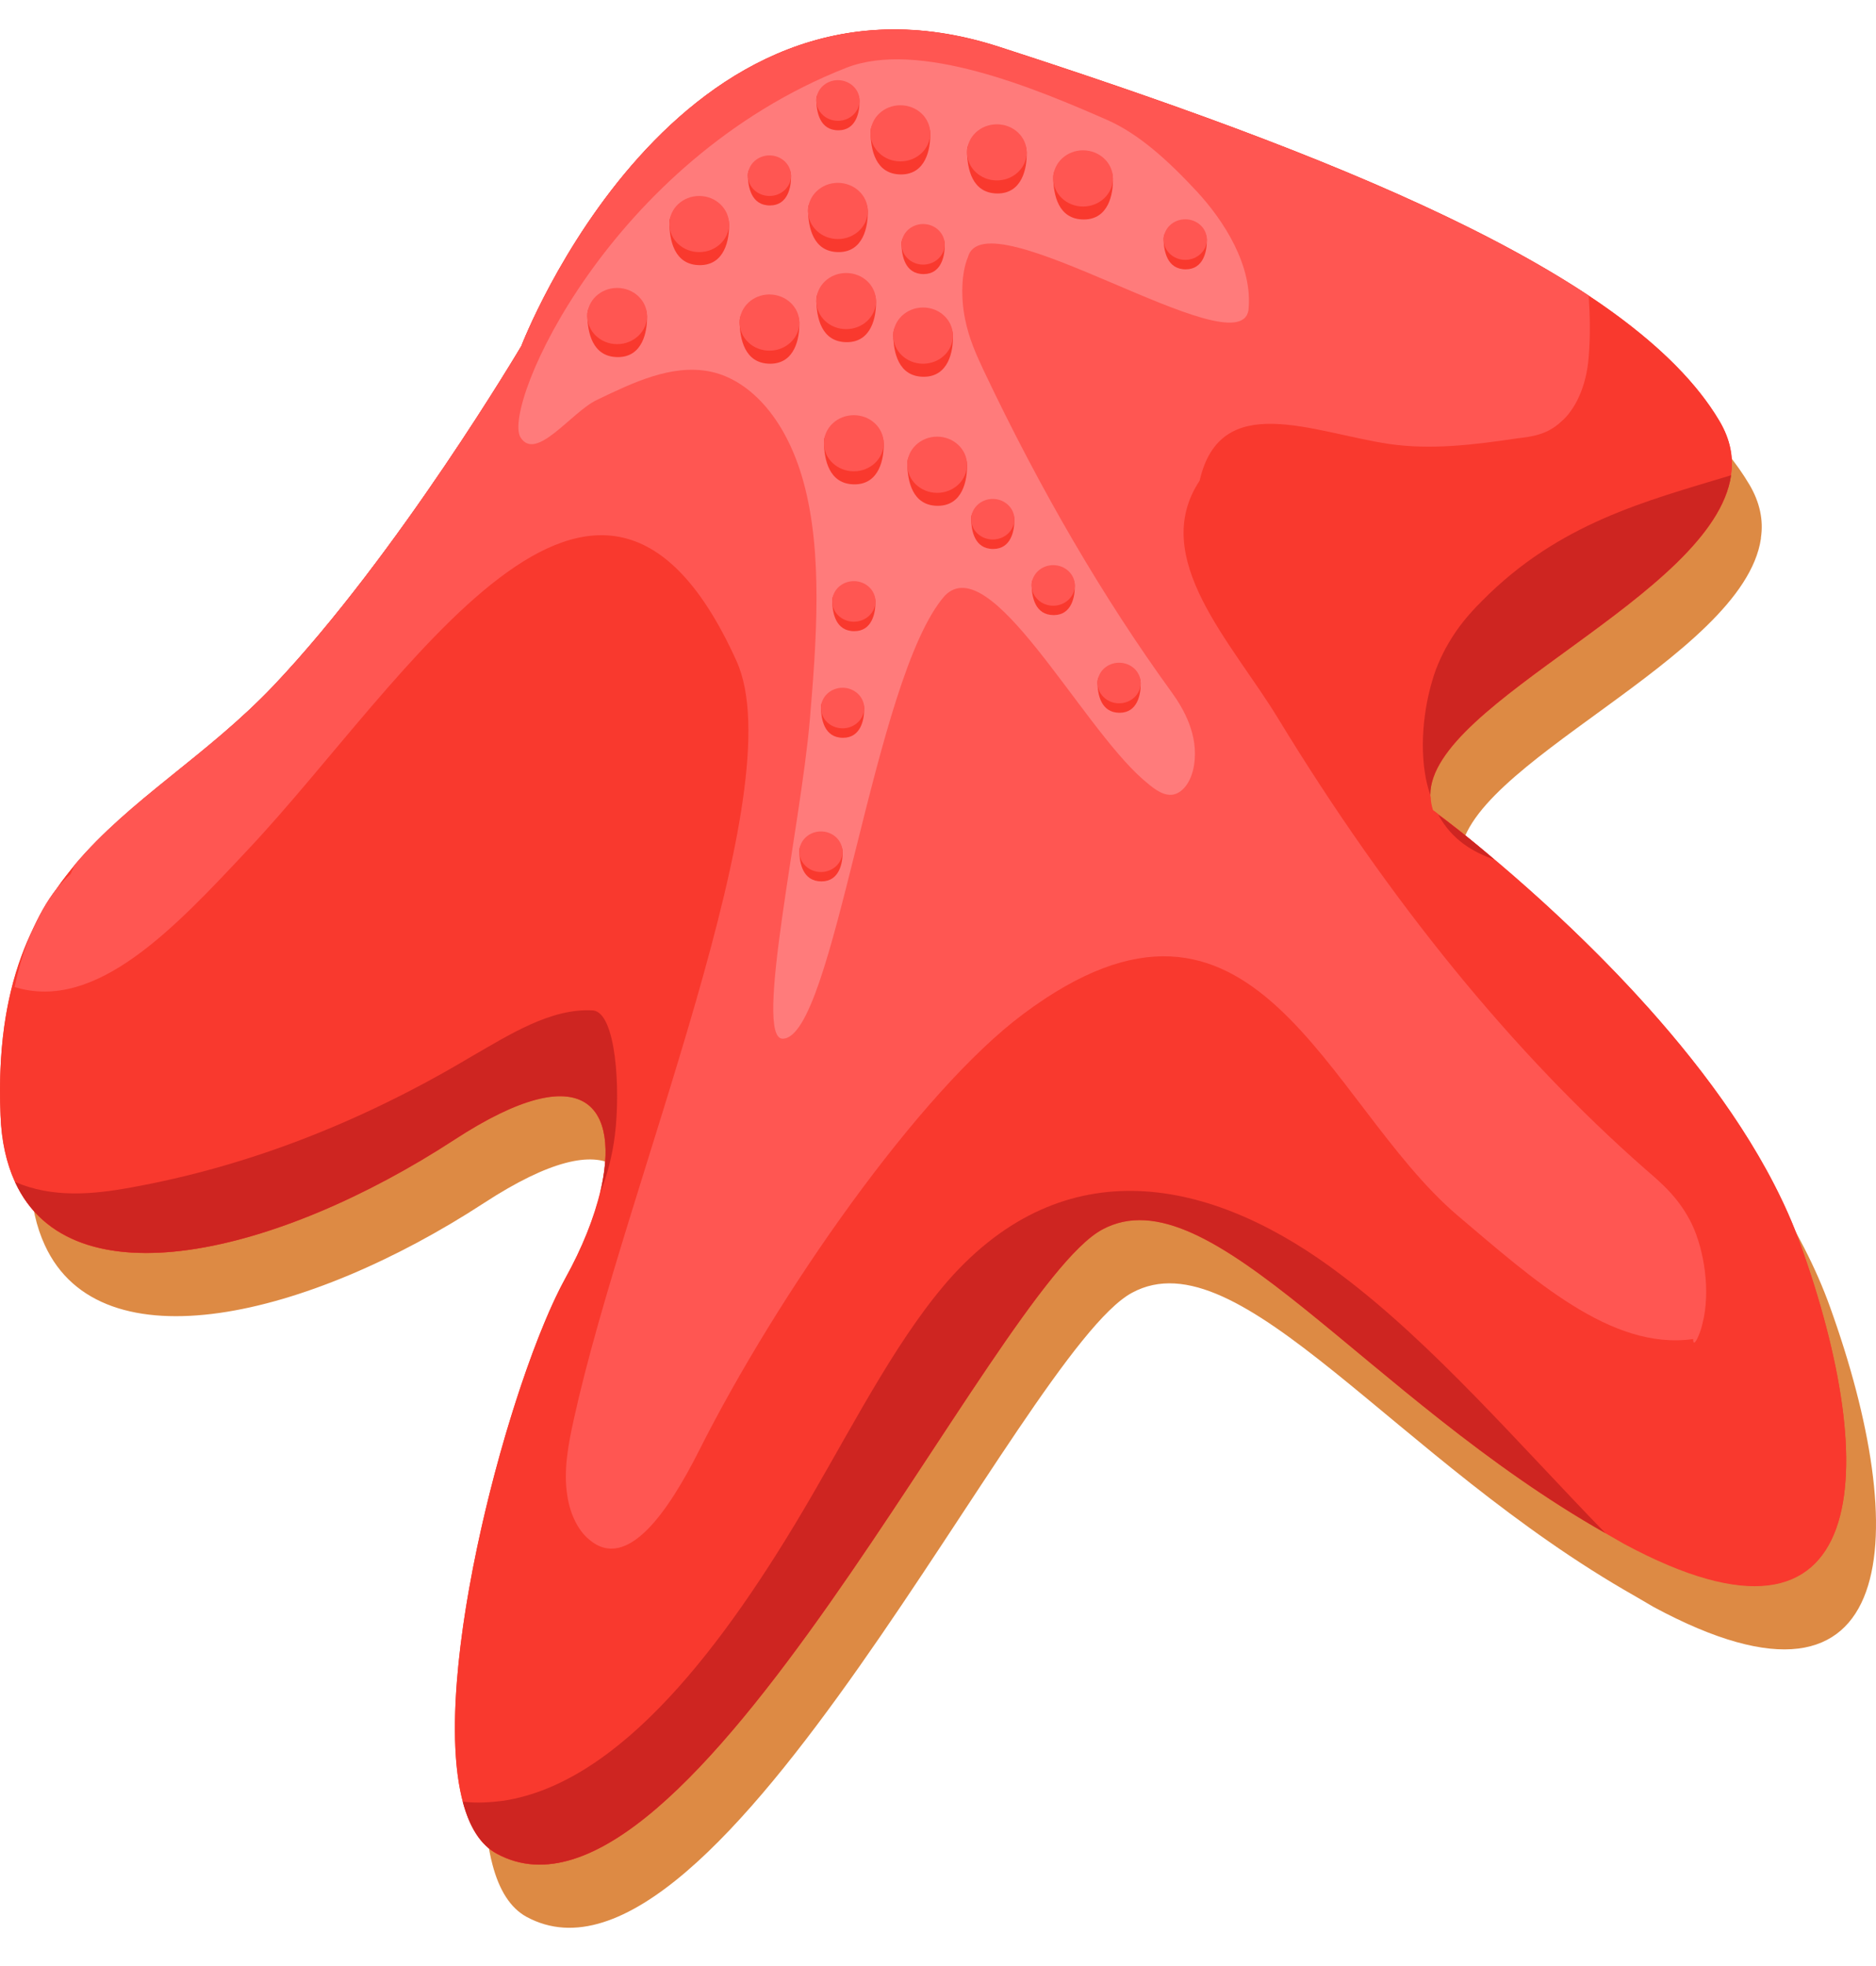 <svg width="21" height="22" viewBox="0 0 21 22" fill="none" xmlns="http://www.w3.org/2000/svg">
<path d="M18.512 17.983C18.443 17.943 18.374 17.903 18.305 17.862C15.624 16.345 13.877 13.813 12.672 14.466C11.438 15.129 8.036 22.615 5.893 21.449C5.711 21.349 5.587 21.148 5.513 20.866C5.138 19.459 6.047 16.123 6.664 15.008C6.841 14.687 6.98 14.355 7.054 14.054C7.276 13.109 6.9 12.496 5.419 13.461C3.445 14.747 1.129 15.3 0.502 13.934C0.408 13.732 0.349 13.482 0.339 13.19C0.305 12.336 0.433 11.693 0.675 11.17C0.759 10.969 0.858 10.789 0.971 10.648C1.031 10.557 1.1 10.477 1.169 10.387C1.786 9.653 2.64 9.171 3.39 8.387C4.792 6.91 6.17 4.579 6.17 4.579C6.17 4.579 7.898 0.057 11.517 1.233C14.069 2.057 16.537 2.971 18.117 4.016C18.784 4.458 19.292 4.931 19.583 5.423C19.702 5.624 19.741 5.825 19.712 6.016V6.026C19.514 7.372 16.345 8.558 16.345 9.603C16.345 9.613 16.349 9.623 16.349 9.633C16.349 9.673 16.36 9.723 16.374 9.774C16.374 9.774 16.394 9.784 16.428 9.814C16.428 9.814 16.428 9.814 16.433 9.824C16.532 9.894 16.759 10.065 17.06 10.326C18.057 11.16 19.85 12.848 20.486 14.627C21.391 17.139 21.312 19.49 18.512 17.983Z" fill="#DD8A44"/>
<path d="M5.836 3.872C5.836 3.872 7.563 -0.65 11.184 0.523C14.804 1.695 18.26 3.035 19.247 4.71C20.235 6.384 15.588 7.83 16.038 9.064C16.038 9.064 19.247 11.409 20.153 13.921C21.058 16.433 20.976 18.777 18.178 17.27C15.38 15.763 13.57 13.083 12.336 13.753C11.102 14.423 7.701 21.903 5.56 20.743C4.441 20.137 5.591 15.638 6.332 14.298C7.072 12.959 7.041 11.473 5.085 12.749C2.817 14.228 0.099 14.748 0.006 12.478C-0.113 9.569 1.66 9.148 3.059 7.675C4.458 6.202 5.836 3.872 5.836 3.872Z" fill="#F9392E"/>
<path d="M18.179 17.276C18.109 17.236 18.04 17.195 17.971 17.155C15.29 15.638 13.543 13.106 12.338 13.759C11.104 14.422 7.702 21.908 5.56 20.742C5.377 20.642 5.254 20.441 5.18 20.159C4.805 18.753 5.713 15.416 6.33 14.301C6.508 13.98 6.646 13.648 6.72 13.347C6.942 12.402 6.567 11.789 5.086 12.754C3.111 14.04 0.795 14.593 0.168 13.227C0.075 13.025 0.015 12.775 0.006 12.483C-0.029 11.629 0.099 10.986 0.341 10.463C0.425 10.262 0.524 10.082 0.638 9.941C0.697 9.85 0.766 9.77 0.835 9.68C1.452 8.946 2.306 8.464 3.057 7.68C4.459 6.203 5.836 3.872 5.836 3.872C5.836 3.872 7.564 -0.65 11.183 0.526C13.735 1.35 16.204 2.264 17.784 3.309C18.45 3.751 18.959 4.224 19.25 4.716C19.369 4.917 19.408 5.118 19.378 5.309V5.319C19.181 6.665 16.011 7.851 16.011 8.896C16.011 8.906 16.016 8.917 16.016 8.927C16.016 8.967 16.026 9.017 16.041 9.067C16.041 9.067 16.06 9.077 16.095 9.108C16.095 9.108 16.095 9.108 16.1 9.117C16.199 9.188 16.425 9.359 16.727 9.62C17.724 10.454 19.516 12.142 20.153 13.921C21.057 16.431 20.978 18.783 18.179 17.276Z" fill="#F9392E"/>
<path d="M19.057 14.813C19.033 14.924 18.953 15.105 18.953 14.984C18.035 15.115 17.156 14.311 16.312 13.598C14.831 12.332 14.051 9.408 11.454 11.347C10.294 12.211 8.705 14.482 7.821 16.241C7.485 16.904 7.021 17.597 6.592 17.225C6.483 17.135 6.384 16.964 6.35 16.733C6.305 16.451 6.364 16.15 6.424 15.879C6.996 13.276 8.892 8.829 8.245 7.398C6.697 3.971 4.538 7.639 2.775 9.508C1.956 10.382 1.077 11.327 0.164 11.045C0.208 10.834 0.267 10.633 0.341 10.462C0.425 10.261 0.524 10.081 0.638 9.94C0.687 9.88 0.737 9.83 0.791 9.78L0.835 9.679C1.452 8.945 2.306 8.463 3.057 7.679C4.459 6.202 5.836 3.871 5.836 3.871C5.836 3.871 7.564 -0.651 11.183 0.525C13.735 1.349 16.204 2.263 17.784 3.308C17.799 3.539 17.803 3.76 17.784 3.992C17.759 4.333 17.626 4.595 17.468 4.725C17.314 4.866 17.147 4.886 16.979 4.906C16.5 4.977 16.021 5.037 15.542 4.967C14.683 4.836 13.661 4.363 13.429 5.378C12.856 6.243 13.789 7.187 14.308 8.041C15.557 10.091 16.944 11.789 18.42 13.085C18.608 13.247 18.796 13.407 18.939 13.698C19.077 13.989 19.151 14.452 19.057 14.813Z" fill="#FF5652"/>
<path d="M5.086 12.754C3.111 14.04 0.795 14.593 0.168 13.226C0.588 13.407 1.037 13.367 1.472 13.287C2.751 13.056 4.014 12.573 5.249 11.839C5.703 11.578 6.167 11.277 6.641 11.307C6.897 11.337 6.947 12.191 6.883 12.703C6.853 12.944 6.794 13.156 6.72 13.346C6.942 12.402 6.567 11.789 5.086 12.754Z" fill="#CE2521"/>
<path d="M15.019 14.271C16.046 15.045 16.994 16.151 17.971 17.156C15.29 15.638 13.543 13.106 12.338 13.759C11.104 14.422 7.702 21.909 5.56 20.742C5.377 20.642 5.254 20.441 5.18 20.16C5.333 20.18 5.486 20.169 5.639 20.15C6.937 19.948 8.098 18.442 9.09 16.733C9.598 15.859 10.087 14.905 10.675 14.261C11.993 12.834 13.622 13.206 15.019 14.271Z" fill="#CE2521"/>
<path d="M16.1 9.116C16.199 9.187 16.426 9.358 16.727 9.619C16.5 9.538 16.258 9.408 16.1 9.116Z" fill="#CE2521"/>
<path d="M19.378 5.318C19.181 6.664 16.011 7.85 16.011 8.895C15.992 8.845 15.977 8.785 15.962 8.715C15.883 8.313 15.947 7.84 16.075 7.488C16.208 7.147 16.396 6.916 16.589 6.725C17.453 5.851 18.42 5.609 19.378 5.318Z" fill="#CE2521"/>
<path d="M9.472 0.759C10.28 0.442 11.589 0.989 12.393 1.342C12.747 1.497 13.077 1.797 13.397 2.142C13.697 2.465 14.029 2.977 13.975 3.473C13.864 4.129 11.025 2.182 10.835 2.877C10.758 3.062 10.757 3.341 10.802 3.565C10.846 3.79 10.93 3.972 11.012 4.147C11.649 5.491 12.355 6.698 13.114 7.744C13.255 7.938 13.417 8.228 13.367 8.557C13.335 8.769 13.219 8.89 13.11 8.894C13.001 8.899 12.898 8.811 12.797 8.724C12.089 8.107 11.087 6.143 10.576 6.666C9.771 7.583 9.339 11.623 8.761 11.623C8.434 11.623 8.964 9.245 9.065 8.057C9.141 7.163 9.212 6.187 8.995 5.395C8.788 4.641 8.357 4.233 7.935 4.155C7.512 4.077 7.091 4.278 6.678 4.477C6.393 4.615 5.996 5.177 5.824 4.89C5.625 4.527 6.823 1.8 9.472 0.759Z" fill="#FF7B7B"/>
<path d="M9.714 2.361C9.718 2.534 9.665 2.821 9.388 2.821C9.096 2.821 9.05 2.533 9.045 2.361C9.041 2.187 9.187 2.214 9.371 2.193C9.556 2.174 9.709 2.188 9.714 2.361Z" fill="#F9392E"/>
<path d="M9.714 2.361C9.714 2.534 9.564 2.675 9.379 2.675C9.195 2.675 9.045 2.534 9.045 2.361C9.045 2.187 9.195 2.046 9.379 2.046C9.564 2.047 9.714 2.187 9.714 2.361Z" fill="#FF5652"/>
<path d="M7.243 3.536C7.247 3.71 7.194 3.996 6.917 3.996C6.625 3.996 6.579 3.709 6.574 3.536C6.57 3.363 6.716 3.39 6.9 3.369C7.084 3.349 7.238 3.363 7.243 3.536Z" fill="#F9392E"/>
<path d="M7.243 3.536C7.243 3.71 7.093 3.851 6.908 3.851C6.724 3.851 6.574 3.71 6.574 3.536C6.574 3.363 6.724 3.222 6.908 3.222C7.093 3.222 7.243 3.363 7.243 3.536Z" fill="#FF5652"/>
<path d="M9.892 4.96C9.897 5.133 9.843 5.42 9.566 5.42C9.274 5.42 9.228 5.133 9.223 4.96C9.219 4.787 9.365 4.813 9.55 4.793C9.734 4.772 9.887 4.787 9.892 4.96Z" fill="#F9392E"/>
<path d="M9.892 4.96C9.892 5.133 9.742 5.274 9.558 5.274C9.373 5.274 9.223 5.133 9.223 4.96C9.223 4.786 9.373 4.646 9.558 4.646C9.742 4.646 9.892 4.786 9.892 4.96Z" fill="#FF5652"/>
<path d="M10.825 5.2C10.829 5.374 10.776 5.66 10.498 5.66C10.207 5.66 10.161 5.373 10.156 5.2C10.152 5.027 10.298 5.054 10.482 5.033C10.667 5.013 10.82 5.028 10.825 5.2Z" fill="#F9392E"/>
<path d="M10.825 5.2C10.825 5.374 10.675 5.515 10.491 5.515C10.306 5.515 10.156 5.374 10.156 5.2C10.156 5.027 10.306 4.886 10.491 4.886C10.675 4.887 10.825 5.027 10.825 5.2Z" fill="#FF5652"/>
<path d="M10.667 3.756C10.672 3.929 10.618 4.216 10.341 4.216C10.049 4.216 10.003 3.929 9.999 3.756C9.994 3.582 10.14 3.609 10.325 3.588C10.509 3.569 10.663 3.582 10.667 3.756Z" fill="#F9392E"/>
<path d="M10.667 3.756C10.667 3.929 10.518 4.07 10.333 4.07C10.148 4.07 9.999 3.929 9.999 3.756C9.999 3.582 10.148 3.441 10.333 3.441C10.518 3.441 10.667 3.582 10.667 3.756Z" fill="#FF5652"/>
<path d="M8.948 3.61C8.952 3.783 8.899 4.07 8.622 4.07C8.33 4.07 8.284 3.783 8.279 3.61C8.275 3.436 8.421 3.463 8.605 3.442C8.789 3.423 8.943 3.437 8.948 3.61Z" fill="#F9392E"/>
<path d="M8.948 3.61C8.948 3.783 8.798 3.924 8.613 3.924C8.429 3.924 8.279 3.783 8.279 3.61C8.279 3.436 8.429 3.295 8.613 3.295C8.798 3.296 8.948 3.436 8.948 3.61Z" fill="#FF5652"/>
<path d="M10.413 1.492C10.418 1.665 10.364 1.952 10.087 1.952C9.795 1.952 9.749 1.665 9.745 1.492C9.74 1.319 9.886 1.345 10.071 1.325C10.255 1.305 10.409 1.319 10.413 1.492Z" fill="#F9392E"/>
<path d="M10.413 1.492C10.413 1.665 10.264 1.806 10.079 1.806C9.894 1.806 9.745 1.665 9.745 1.492C9.745 1.318 9.894 1.178 10.079 1.178C10.264 1.178 10.413 1.318 10.413 1.492Z" fill="#FF5652"/>
<path d="M11.493 1.705C11.498 1.878 11.444 2.165 11.167 2.165C10.876 2.165 10.829 1.878 10.825 1.705C10.82 1.531 10.966 1.558 11.151 1.538C11.335 1.518 11.489 1.531 11.493 1.705Z" fill="#F9392E"/>
<path d="M11.493 1.705C11.493 1.878 11.344 2.019 11.159 2.019C10.974 2.019 10.825 1.878 10.825 1.705C10.825 1.531 10.974 1.391 11.159 1.391C11.344 1.391 11.493 1.531 11.493 1.705Z" fill="#FF5652"/>
<path d="M12.458 1.996C12.463 2.17 12.41 2.456 12.132 2.456C11.84 2.456 11.794 2.169 11.79 1.996C11.785 1.823 11.931 1.849 12.116 1.829C12.3 1.809 12.454 1.824 12.458 1.996Z" fill="#F9392E"/>
<path d="M12.458 1.996C12.458 2.17 12.309 2.311 12.124 2.311C11.939 2.311 11.79 2.17 11.79 1.996C11.79 1.823 11.939 1.682 12.124 1.682C12.309 1.683 12.458 1.823 12.458 1.996Z" fill="#FF5652"/>
<path d="M8.161 2.507C8.166 2.681 8.112 2.967 7.835 2.967C7.543 2.967 7.497 2.68 7.493 2.507C7.488 2.334 7.634 2.36 7.819 2.34C8.003 2.32 8.156 2.334 8.161 2.507Z" fill="#F9392E"/>
<path d="M8.161 2.507C8.161 2.681 8.012 2.821 7.827 2.821C7.642 2.821 7.493 2.681 7.493 2.507C7.493 2.334 7.642 2.193 7.827 2.193C8.011 2.193 8.161 2.334 8.161 2.507Z" fill="#FF5652"/>
<path d="M9.806 3.369C9.811 3.542 9.757 3.829 9.48 3.829C9.188 3.829 9.142 3.542 9.138 3.369C9.133 3.196 9.279 3.222 9.464 3.202C9.648 3.182 9.802 3.196 9.806 3.369Z" fill="#F9392E"/>
<path d="M9.806 3.369C9.806 3.542 9.657 3.683 9.472 3.683C9.287 3.683 9.138 3.542 9.138 3.369C9.138 3.195 9.287 3.055 9.472 3.055C9.657 3.055 9.806 3.195 9.806 3.369Z" fill="#FF5652"/>
<path d="M11.354 5.81C11.358 5.936 11.319 6.143 11.118 6.143C10.907 6.143 10.874 5.936 10.871 5.81C10.867 5.685 10.973 5.704 11.107 5.689C11.24 5.675 11.351 5.685 11.354 5.81Z" fill="#F9392E"/>
<path d="M11.355 5.81C11.355 5.936 11.246 6.037 11.113 6.037C10.98 6.037 10.871 5.936 10.871 5.81C10.871 5.685 10.98 5.583 11.113 5.583C11.246 5.583 11.355 5.685 11.355 5.81Z" fill="#FF5652"/>
<path d="M12.031 6.551C12.035 6.676 11.996 6.883 11.796 6.883C11.584 6.883 11.551 6.676 11.548 6.551C11.544 6.425 11.65 6.445 11.784 6.43C11.917 6.416 12.028 6.425 12.031 6.551Z" fill="#F9392E"/>
<path d="M12.032 6.551C12.032 6.676 11.923 6.778 11.79 6.778C11.656 6.778 11.548 6.676 11.548 6.551C11.548 6.426 11.656 6.324 11.79 6.324C11.923 6.324 12.032 6.426 12.032 6.551Z" fill="#FF5652"/>
<path d="M10.575 2.734C10.578 2.859 10.54 3.067 10.339 3.067C10.128 3.067 10.095 2.859 10.091 2.734C10.088 2.608 10.194 2.628 10.327 2.613C10.461 2.599 10.572 2.608 10.575 2.734Z" fill="#F9392E"/>
<path d="M10.575 2.734C10.575 2.859 10.467 2.961 10.334 2.961C10.2 2.961 10.092 2.859 10.092 2.734C10.092 2.609 10.2 2.507 10.334 2.507C10.467 2.507 10.575 2.609 10.575 2.734Z" fill="#FF5652"/>
<path d="M13.509 2.681C13.513 2.806 13.474 3.014 13.273 3.014C13.062 3.014 13.029 2.806 13.025 2.681C13.022 2.556 13.128 2.575 13.261 2.56C13.395 2.546 13.506 2.556 13.509 2.681Z" fill="#F9392E"/>
<path d="M13.51 2.681C13.51 2.806 13.401 2.908 13.268 2.908C13.134 2.908 13.026 2.806 13.026 2.681C13.026 2.555 13.134 2.454 13.268 2.454C13.401 2.454 13.51 2.555 13.51 2.681Z" fill="#FF5652"/>
<path d="M9.621 1.125C9.625 1.25 9.586 1.458 9.385 1.458C9.174 1.458 9.141 1.25 9.138 1.125C9.134 1 9.24 1.019 9.373 1.004C9.507 0.99 9.618 1 9.621 1.125Z" fill="#F9392E"/>
<path d="M9.622 1.125C9.622 1.25 9.513 1.352 9.38 1.352C9.246 1.352 9.138 1.25 9.138 1.125C9.138 0.999 9.246 0.897 9.38 0.897C9.513 0.898 9.622 0.999 9.622 1.125Z" fill="#FF5652"/>
<path d="M8.855 1.966C8.858 2.091 8.82 2.299 8.619 2.299C8.408 2.299 8.375 2.091 8.371 1.966C8.368 1.84 8.474 1.86 8.607 1.845C8.741 1.831 8.852 1.84 8.855 1.966Z" fill="#F9392E"/>
<path d="M8.855 1.966C8.855 2.091 8.747 2.193 8.614 2.193C8.48 2.193 8.372 2.091 8.372 1.966C8.372 1.841 8.48 1.739 8.614 1.739C8.747 1.739 8.855 1.841 8.855 1.966Z" fill="#FF5652"/>
<path d="M9.799 6.73C9.803 6.855 9.764 7.063 9.563 7.063C9.352 7.063 9.319 6.855 9.316 6.73C9.312 6.605 9.418 6.624 9.551 6.609C9.685 6.594 9.796 6.605 9.799 6.73Z" fill="#F9392E"/>
<path d="M9.8 6.73C9.8 6.855 9.691 6.957 9.558 6.957C9.424 6.957 9.316 6.855 9.316 6.73C9.316 6.605 9.424 6.503 9.558 6.503C9.691 6.503 9.8 6.604 9.8 6.73Z" fill="#FF5652"/>
<path d="M9.673 7.923C9.677 8.048 9.638 8.256 9.437 8.256C9.226 8.256 9.193 8.048 9.19 7.923C9.186 7.797 9.292 7.817 9.425 7.802C9.559 7.788 9.67 7.797 9.673 7.923Z" fill="#F9392E"/>
<path d="M9.432 8.15C9.565 8.15 9.674 8.048 9.674 7.923C9.674 7.798 9.565 7.696 9.432 7.696C9.298 7.696 9.19 7.798 9.19 7.923C9.19 8.048 9.298 8.15 9.432 8.15Z" fill="#FF5652"/>
<path d="M9.432 9.531C9.435 9.656 9.396 9.863 9.196 9.863C8.985 9.863 8.951 9.656 8.948 9.531C8.944 9.405 9.05 9.425 9.184 9.41C9.317 9.396 9.428 9.405 9.432 9.531Z" fill="#F9392E"/>
<path d="M9.19 9.758C9.323 9.758 9.431 9.656 9.431 9.531C9.431 9.405 9.323 9.304 9.19 9.304C9.056 9.304 8.948 9.405 8.948 9.531C8.948 9.656 9.056 9.758 9.19 9.758Z" fill="#FF5652"/>
<path d="M12.769 7.643C12.772 7.768 12.734 7.976 12.533 7.976C12.322 7.976 12.288 7.768 12.285 7.643C12.282 7.518 12.387 7.537 12.521 7.522C12.654 7.508 12.765 7.518 12.769 7.643Z" fill="#F9392E"/>
<path d="M12.769 7.643C12.769 7.768 12.661 7.87 12.527 7.87C12.394 7.87 12.286 7.768 12.286 7.643C12.286 7.517 12.394 7.416 12.527 7.416C12.661 7.416 12.769 7.517 12.769 7.643Z" fill="#FF5652"/>
</svg>
